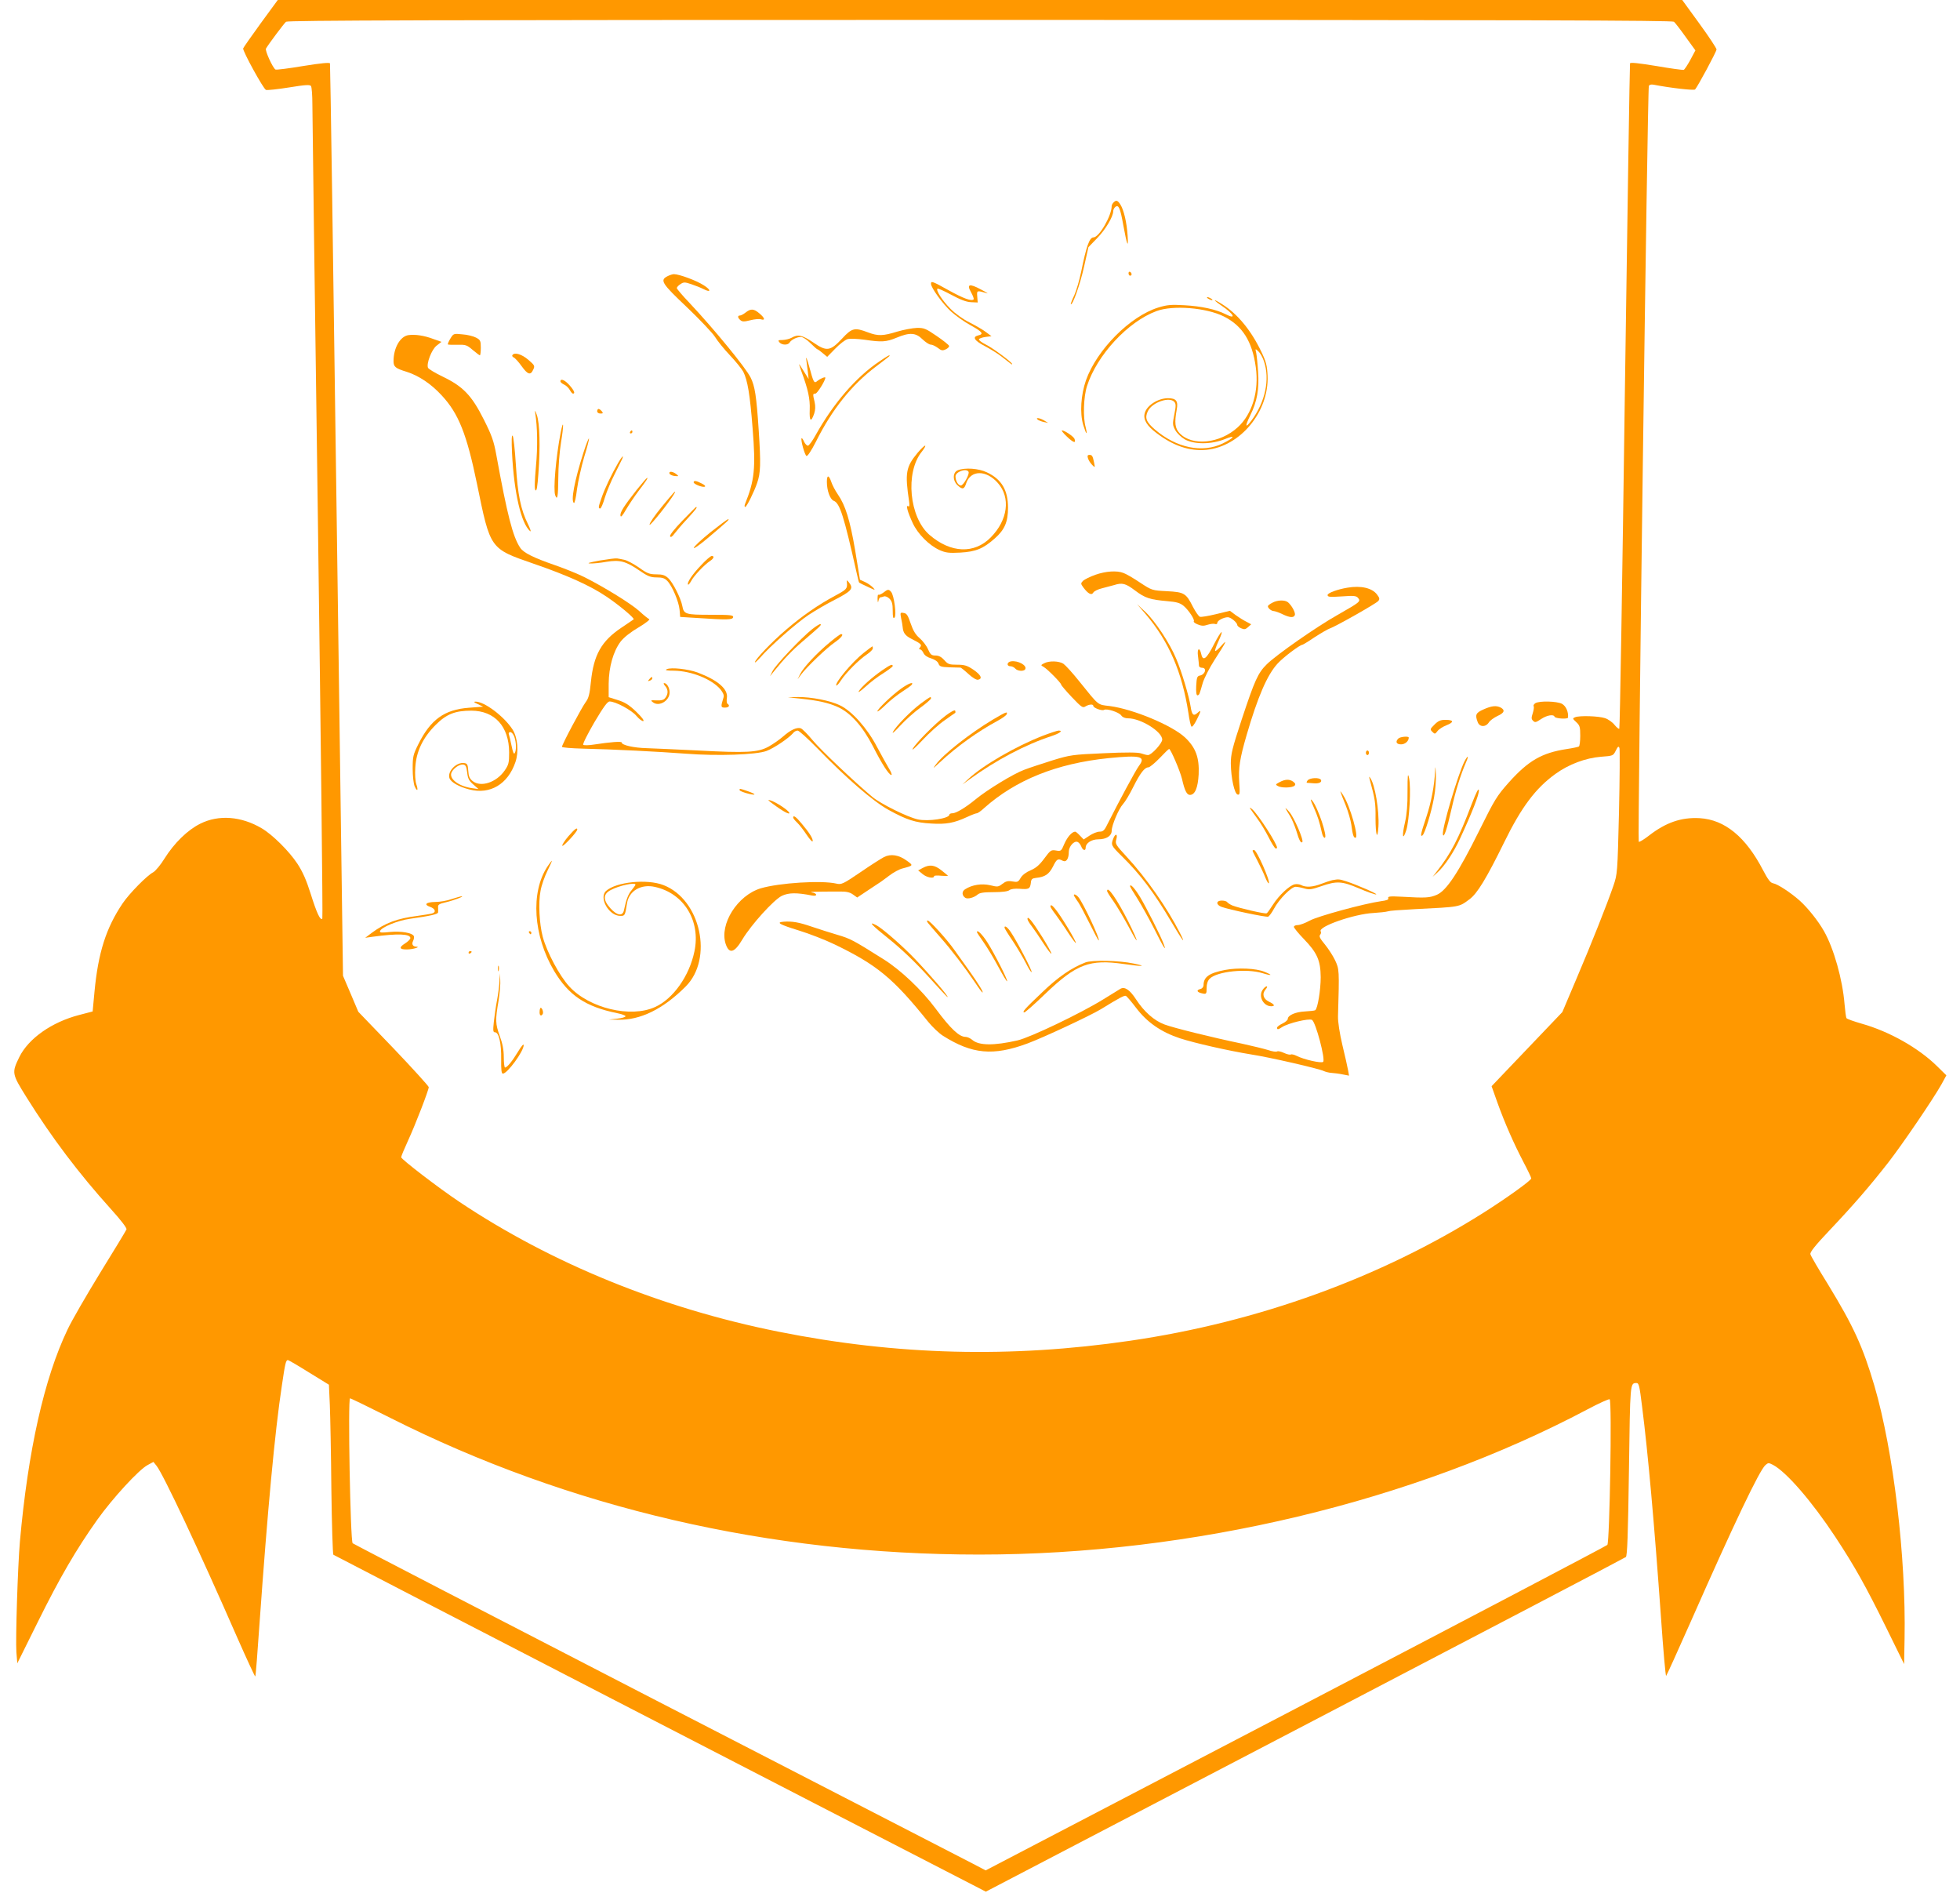 <?xml version="1.0" standalone="no"?>
<!DOCTYPE svg PUBLIC "-//W3C//DTD SVG 20010904//EN"
 "http://www.w3.org/TR/2001/REC-SVG-20010904/DTD/svg10.dtd">
<svg version="1.0" xmlns="http://www.w3.org/2000/svg"
 width="1280pt" height="1236pt" viewBox="0 0 1280 1236"
 preserveAspectRatio="xMidYMid meet">
<g transform="translate(0,1236) scale(0.1,-0.1)"
fill="#ff9800" stroke="none">
<path d="M1702 12207 c-61 -84 -112 -157 -114 -163 -5 -15 132 -265 149 -271
8 -3 75 4 150 16 110 18 138 19 144 9 5 -7 9 -60 9 -118 0 -58 16 -1277 36
-2708 19 -1432 33 -2607 29 -2610 -13 -14 -36 35 -75 159 -29 92 -53 147 -88
200 -54 82 -163 190 -233 231 -134 79 -281 90 -401 30 -83 -41 -170 -126 -234
-228 -25 -41 -59 -81 -73 -89 -40 -20 -156 -138 -200 -203 -108 -160 -160
-322 -184 -578 l-12 -128 -88 -23 c-178 -46 -331 -153 -391 -275 -50 -103 -49
-108 47 -262 167 -267 342 -498 552 -731 67 -74 104 -123 101 -132 -3 -8 -80
-135 -171 -282 -90 -147 -187 -314 -214 -372 -153 -320 -258 -791 -311 -1384
-14 -163 -29 -633 -23 -722 l6 -73 133 268 c145 293 252 476 389 669 99 139
272 328 330 358 l37 20 20 -25 c43 -53 276 -547 530 -1128 61 -138 113 -250
115 -248 3 2 15 159 28 348 52 732 100 1253 146 1553 21 143 26 165 39 165 4
0 66 -36 138 -81 l130 -80 6 -132 c3 -73 8 -321 10 -551 3 -231 9 -422 13
-427 6 -5 3248 -1679 4174 -2155 l87 -45 2083 1087 c1146 598 2090 1092 2097
1098 9 9 14 140 20 565 8 577 7 570 49 571 16 0 20 -16 37 -155 38 -298 80
-767 123 -1372 15 -216 30 -389 34 -385 4 4 77 165 162 357 281 637 447 984
486 1019 18 16 22 16 49 2 87 -45 255 -239 408 -471 127 -193 198 -320 333
-594 l116 -236 3 165 c10 533 -72 1224 -197 1652 -76 257 -136 388 -303 662
-61 98 -113 187 -115 197 -4 13 33 59 125 156 159 168 264 290 383 442 94 121
294 415 349 513 l31 57 -61 60 c-120 118 -310 226 -491 277 -52 15 -97 31
-100 36 -4 6 -9 47 -13 92 -13 161 -70 363 -134 476 -39 69 -107 153 -158 199
-62 55 -147 110 -175 114 -17 3 -33 24 -65 85 -113 218 -250 330 -413 340
-121 7 -222 -28 -334 -115 -32 -25 -61 -42 -65 -39 -8 8 57 4913 66 4934 3 9
14 12 31 9 108 -21 263 -39 271 -31 16 17 140 247 140 261 0 8 -50 84 -112
169 l-112 154 -4586 0 -4586 0 -112 -153z m9230 11 c8 -7 43 -52 77 -100 l63
-87 -33 -62 c-18 -33 -38 -63 -43 -65 -6 -2 -87 9 -179 25 -117 19 -170 25
-172 17 -2 -6 -17 -984 -34 -2174 -16 -1190 -32 -2166 -36 -2170 -3 -3 -17 8
-31 25 -13 17 -41 37 -62 44 -41 14 -167 18 -196 6 -17 -7 -17 -9 8 -32 23
-21 26 -32 26 -89 0 -36 -4 -67 -9 -70 -4 -3 -41 -11 -82 -17 -160 -25 -247
-75 -374 -216 -80 -90 -93 -111 -196 -319 -134 -270 -212 -388 -275 -416 -47
-20 -72 -22 -226 -13 -80 4 -96 3 -92 -9 4 -10 -9 -15 -47 -20 -108 -15 -414
-98 -466 -127 -29 -16 -64 -29 -78 -29 -14 0 -25 -5 -25 -12 0 -6 29 -42 65
-79 87 -90 109 -140 110 -249 0 -84 -20 -206 -36 -216 -5 -3 -35 -6 -68 -8
-61 -3 -111 -25 -111 -49 0 -7 -16 -21 -35 -30 -19 -9 -35 -21 -35 -27 0 -14
7 -13 33 4 40 26 174 58 195 47 24 -13 89 -258 73 -274 -11 -11 -126 15 -173
39 -16 8 -33 12 -38 9 -5 -3 -25 1 -44 10 -19 9 -40 14 -46 10 -6 -4 -32 0
-58 9 -26 8 -103 27 -172 42 -192 40 -447 103 -505 125 -68 25 -134 84 -186
164 -40 62 -74 85 -102 69 -7 -4 -57 -35 -112 -69 -149 -92 -477 -249 -560
-268 -154 -35 -252 -34 -295 3 -13 11 -32 20 -44 20 -42 0 -98 53 -196 185
-89 120 -228 252 -340 322 -199 125 -215 134 -300 159 -47 14 -123 38 -170 54
-82 28 -124 36 -182 32 -53 -4 -28 -18 98 -57 69 -21 174 -62 234 -91 278
-134 384 -222 612 -506 28 -34 70 -74 95 -90 191 -121 329 -134 553 -51 105
39 409 181 480 224 120 74 151 90 162 87 6 -2 36 -37 67 -78 72 -95 163 -158
286 -199 99 -32 315 -81 468 -106 118 -18 444 -93 472 -108 11 -5 33 -11 50
-12 16 -1 49 -5 73 -10 l42 -8 -6 34 c-3 19 -20 93 -37 164 -19 81 -30 153
-29 190 9 305 8 307 -19 365 -14 30 -45 77 -67 104 -31 37 -39 53 -31 62 6 7
8 18 4 23 -19 31 220 114 345 120 35 2 83 7 95 11 11 4 66 8 175 14 299 15
287 13 356 64 51 37 111 136 227 372 113 231 206 354 335 447 87 63 197 104
297 112 79 6 80 6 97 40 14 28 18 31 24 17 3 -9 2 -198 -3 -419 -10 -400 -10
-402 -37 -482 -43 -124 -140 -369 -241 -606 l-92 -217 -231 -242 -231 -242 38
-107 c49 -136 107 -267 170 -388 28 -53 51 -101 51 -107 0 -13 -160 -128 -310
-223 -673 -425 -1473 -715 -2310 -837 -780 -114 -1524 -95 -2295 59 -761 152
-1482 445 -2085 848 -132 88 -380 278 -380 291 0 7 20 55 44 107 49 106 136
332 136 351 -1 7 -104 121 -230 253 l-230 239 -50 118 -50 117 -41 2973 c-22
1635 -42 2978 -44 2984 -2 7 -58 2 -175 -17 -95 -16 -176 -26 -181 -23 -18 11
-70 125 -62 137 21 35 118 164 131 175 13 9 934 12 4532 12 3598 0 4519 -3
4532 -12z m-8382 -9116 c1167 -588 2477 -892 3845 -892 1390 0 2834 345 3974
949 73 39 138 68 143 65 16 -10 0 -935 -15 -951 -7 -7 -923 -488 -2036 -1069
l-2024 -1056 -86 45 c-47 24 -975 502 -2061 1062 -1086 560 -1980 1023 -1987
1029 -15 14 -32 946 -17 946 6 0 124 -58 264 -128z"/>
<path d="M7272 11038 c-7 -7 -12 -17 -12 -23 0 -63 -82 -205 -119 -205 -26 0
-47 -59 -80 -223 -11 -53 -31 -123 -45 -154 -15 -31 -25 -58 -23 -59 11 -11
61 130 86 242 l29 130 57 59 c54 55 105 140 105 176 0 9 6 22 14 28 21 17 32
-8 51 -115 25 -136 35 -162 29 -72 -6 89 -25 168 -48 204 -18 27 -27 29 -44
12z"/>
<path d="M7370 10576 c0 -9 5 -16 10 -16 6 0 10 4 10 9 0 6 -4 13 -10 16 -5 3
-10 -1 -10 -9z"/>
<path d="M4360 10557 c-52 -26 -40 -46 125 -202 85 -81 168 -169 184 -194 15
-25 59 -80 98 -121 39 -41 77 -89 87 -107 28 -55 44 -150 61 -370 21 -259 13
-340 -50 -495 -4 -10 -3 -18 2 -18 9 0 58 99 77 155 24 67 25 129 11 344 -15
226 -25 290 -53 346 -33 66 -240 318 -399 487 -46 48 -83 92 -83 97 0 6 11 18
24 26 21 14 28 14 72 -1 27 -9 62 -23 77 -31 51 -26 53 -7 2 25 -48 31 -160
72 -194 72 -9 0 -27 -6 -41 -13z"/>
<path d="M6080 10507 c0 -26 77 -132 131 -181 30 -27 87 -68 128 -90 77 -43
88 -57 49 -66 -40 -10 -25 -34 44 -70 36 -19 86 -50 110 -69 66 -52 68 -54 68
-48 0 11 -128 106 -173 128 -26 13 -46 28 -44 34 2 5 21 12 43 15 l39 5 -35
26 c-19 15 -68 43 -107 63 -43 21 -94 58 -125 89 -53 53 -97 121 -86 132 3 4
44 -15 91 -40 59 -32 99 -47 129 -48 l43 -2 -3 39 c-3 41 -4 41 65 21 10 -4
-8 8 -41 25 -76 41 -95 35 -64 -19 12 -22 20 -43 16 -46 -13 -13 -66 6 -163
60 -106 59 -115 62 -115 42z"/>
<path d="M7890 10410 c8 -5 20 -10 25 -10 6 0 3 5 -5 10 -8 5 -19 10 -25 10
-5 0 -3 -5 5 -10z"/>
<path d="M7975 10366 c84 -56 103 -96 28 -57 -62 31 -157 52 -268 58 -86 5
-113 3 -171 -15 -184 -57 -401 -275 -472 -475 -33 -95 -41 -213 -18 -291 10
-32 19 -56 21 -54 3 2 0 20 -5 39 -18 62 -14 198 9 269 65 202 267 420 454
489 108 40 325 22 439 -35 122 -61 186 -163 209 -331 22 -156 -23 -307 -118
-393 -116 -106 -297 -125 -379 -39 -31 32 -35 69 -19 156 10 55 -4 73 -57 73
-67 0 -142 -49 -153 -101 -9 -40 15 -79 77 -126 110 -84 216 -120 326 -110
222 21 411 250 400 485 -3 64 -9 90 -41 156 -66 138 -155 247 -256 310 -60 38
-64 32 -6 -8z m279 -364 c41 -118 9 -268 -83 -390 -39 -51 -42 -37 -6 36 45
91 59 172 51 285 -3 51 -9 106 -12 122 -7 30 -7 30 14 11 11 -10 28 -39 36
-64z m-584 -267 c10 -12 10 -28 -1 -81 -12 -61 -12 -69 6 -102 12 -22 38 -46
63 -61 62 -34 175 -33 261 2 73 30 64 10 -13 -28 -133 -65 -303 -30 -444 91
-56 48 -67 75 -46 119 27 58 143 98 174 60z"/>
<path d="M4870 10320 c-14 -11 -31 -20 -37 -20 -18 0 -16 -15 3 -31 12 -10 24
-10 64 0 27 7 58 10 70 6 29 -9 25 9 -11 39 -36 31 -56 32 -89 6z"/>
<path d="M5860 10195 c-94 -29 -126 -30 -192 -5 -87 33 -104 29 -168 -40 -78
-83 -101 -87 -189 -26 -71 48 -100 55 -141 31 -14 -8 -40 -14 -59 -15 -29 0
-32 -2 -21 -15 16 -19 56 -20 67 -1 11 18 47 36 74 36 12 0 39 -18 61 -40 22
-22 43 -40 45 -40 3 0 19 -11 35 -25 l30 -25 53 54 c29 30 65 58 81 62 16 4
65 2 109 -4 114 -17 142 -15 210 13 86 36 126 33 169 -10 20 -19 44 -35 54
-35 11 0 31 -10 46 -21 23 -18 31 -20 52 -10 14 6 24 17 22 23 -3 7 -39 36
-82 65 -70 48 -82 53 -129 52 -29 -1 -86 -12 -127 -24z"/>
<path d="M2668 10172 c-54 -7 -98 -83 -98 -170 0 -37 12 -47 87 -70 78 -25
158 -78 227 -153 111 -119 164 -253 231 -578 88 -429 83 -422 371 -522 218
-75 369 -143 474 -214 85 -57 187 -143 178 -149 -2 -2 -38 -26 -81 -55 -129
-87 -180 -176 -198 -353 -8 -80 -15 -107 -34 -132 -26 -35 -155 -277 -155
-292 0 -5 62 -10 138 -12 193 -4 501 -20 672 -33 206 -16 460 -7 526 18 50 19
146 84 173 116 7 10 21 17 30 17 9 0 65 -51 126 -113 195 -201 367 -349 468
-405 120 -66 174 -83 279 -89 95 -6 148 3 232 42 30 14 59 25 65 25 6 0 28 15
48 34 207 184 473 291 812 326 213 21 246 12 198 -52 -22 -30 -131 -233 -200
-370 -24 -50 -32 -58 -56 -58 -16 0 -45 -12 -66 -26 l-38 -25 -24 25 c-13 14
-27 26 -31 26 -21 0 -51 -34 -71 -79 -20 -48 -22 -50 -55 -44 -32 5 -36 2 -76
-52 -31 -42 -54 -62 -89 -77 -29 -12 -54 -31 -65 -49 -16 -28 -21 -30 -55 -24
-29 5 -43 1 -65 -16 -26 -20 -31 -21 -79 -9 -56 13 -119 3 -164 -26 -23 -14
-22 -41 1 -56 15 -10 57 1 80 21 14 12 39 16 105 16 57 0 93 5 103 13 10 8 35
11 66 9 61 -5 69 -1 74 38 2 25 8 30 33 33 59 6 85 23 111 73 25 51 33 56 64
39 23 -12 40 12 40 59 0 34 34 73 57 64 8 -3 19 -16 24 -29 10 -27 29 -32 29
-9 0 30 38 55 83 55 52 0 87 22 87 56 0 35 46 144 74 174 13 14 43 63 66 110
46 92 75 130 100 130 8 0 41 27 73 60 31 33 59 60 62 60 10 0 71 -142 84 -195
18 -79 32 -105 52 -105 33 0 52 46 57 134 5 109 -19 175 -89 241 -86 80 -339
185 -491 205 -82 10 -68 -2 -201 163 -43 54 -89 104 -102 113 -29 19 -94 21
-127 3 -22 -12 -22 -12 -3 -23 24 -13 115 -105 115 -116 0 -4 31 -41 69 -81
64 -67 72 -73 90 -61 24 14 51 16 51 3 0 -13 57 -34 70 -26 18 11 100 -16 113
-37 8 -11 24 -18 44 -18 83 0 223 -87 223 -139 0 -24 -70 -101 -93 -101 -8 0
-28 5 -45 11 -21 7 -95 8 -244 1 -204 -9 -218 -11 -333 -46 -66 -21 -150 -48
-186 -62 -71 -26 -244 -132 -319 -194 -63 -52 -126 -90 -150 -90 -11 0 -20 -4
-20 -9 0 -25 -139 -46 -206 -31 -68 15 -239 100 -296 146 -114 95 -338 307
-392 372 -33 40 -67 74 -77 77 -25 8 -67 -11 -114 -53 -24 -21 -67 -51 -96
-67 -70 -38 -142 -42 -462 -25 -133 7 -283 13 -332 15 -86 2 -165 20 -165 37
0 9 -75 3 -179 -13 -35 -6 -68 -6 -72 -2 -5 5 28 70 72 146 60 101 86 137 100
137 39 0 145 -57 176 -95 17 -20 37 -35 44 -33 8 3 -10 26 -46 61 -46 44 -74
62 -120 76 l-60 19 0 88 c1 109 30 211 78 275 22 28 65 62 118 93 48 29 77 52
68 54 -7 3 -36 26 -64 52 -50 46 -227 156 -361 223 -40 20 -124 54 -187 76
-142 49 -209 82 -230 115 -48 72 -84 212 -156 607 -16 88 -29 126 -81 229 -79
158 -136 217 -269 281 -50 24 -93 50 -96 58 -11 28 24 119 56 144 l32 25 -54
19 c-58 22 -117 31 -161 25z"/>
<path d="M2941 10149 c-11 -18 -18 -35 -16 -38 3 -2 31 -3 63 -2 53 1 61 -1
99 -34 23 -19 44 -35 47 -35 3 0 6 22 6 50 0 45 -3 51 -32 66 -17 9 -57 19
-89 21 -57 6 -58 5 -78 -28z"/>
<path d="M3346 10041 c-3 -5 1 -11 9 -15 8 -3 31 -28 51 -56 40 -56 59 -62 76
-24 12 25 10 29 -32 65 -43 37 -91 51 -104 30z"/>
<path d="M5265 10015 c3 -22 8 -60 11 -85 l5 -45 -25 40 c-14 22 -29 47 -35
55 -5 8 0 -10 11 -40 45 -121 59 -184 56 -255 -3 -76 8 -86 29 -26 8 25 9 48
3 76 -13 53 -12 55 5 55 12 0 65 85 65 104 0 8 -33 -6 -52 -21 -21 -19 -25
-12 -54 96 -13 47 -22 68 -19 46z"/>
<path d="M5744 10001 c-153 -102 -303 -276 -418 -483 -21 -38 -43 -68 -50 -68
-7 0 -18 12 -25 26 -6 15 -14 25 -16 23 -8 -9 21 -113 32 -116 7 -3 33 37 62
94 105 211 235 372 392 490 49 37 89 68 89 70 0 7 -10 2 -66 -36z"/>
<path d="M3660 9870 c0 -6 11 -15 24 -21 13 -6 30 -22 37 -35 7 -13 16 -24 21
-24 16 0 8 20 -23 55 -30 34 -59 46 -59 25z"/>
<path d="M3495 9665 c15 -93 17 -222 5 -351 -9 -102 -10 -148 -3 -155 8 -8 13
24 19 108 13 174 9 330 -10 383 -10 30 -14 35 -11 15z"/>
<path d="M3900 9675 c0 -9 9 -15 21 -15 18 0 19 2 9 15 -7 8 -16 15 -21 15 -5
0 -9 -7 -9 -15z"/>
<path d="M6776 9621 c5 -5 23 -12 39 -16 l30 -6 -25 15 c-28 17 -60 22 -44 7z"/>
<path d="M3661 9533 c-31 -162 -49 -370 -35 -407 14 -37 19 -9 20 112 0 74 8
172 18 235 19 113 17 160 -3 60z"/>
<path d="M4115 9540 c-3 -5 -1 -10 4 -10 6 0 11 5 11 10 0 6 -2 10 -4 10 -3 0
-8 -4 -11 -10z"/>
<path d="M6968 9509 c42 -40 61 -46 49 -14 -7 16 -65 55 -82 55 -5 0 9 -19 33
-41z"/>
<path d="M3344 9400 c13 -259 60 -459 118 -508 8 -6 1 15 -14 46 -47 95 -67
191 -79 387 -6 99 -16 185 -21 190 -7 7 -8 -31 -4 -115z"/>
<path d="M3810 9404 c-59 -185 -83 -315 -62 -328 5 -3 14 37 20 89 7 52 28
146 47 211 20 64 34 119 31 121 -2 3 -19 -39 -36 -93z"/>
<path d="M5992 9403 c-76 -92 -83 -130 -55 -317 4 -28 2 -37 -6 -31 -17 10 -4
-38 30 -111 33 -71 108 -146 176 -176 39 -17 60 -20 134 -16 102 6 149 25 225
92 65 57 87 108 87 201 0 115 -42 186 -138 231 -54 26 -142 32 -189 14 -35
-13 -36 -67 -3 -98 32 -30 44 -28 57 13 29 87 131 88 207 1 84 -95 65 -242
-47 -355 -107 -109 -261 -103 -399 16 -133 114 -161 408 -51 544 17 22 27 39
21 39 -5 0 -27 -21 -49 -47z m333 -123 c9 -14 -33 -90 -50 -90 -17 0 -35 30
-35 60 0 29 70 55 85 30z"/>
<path d="M7105 9368 c4 -13 16 -32 27 -43 20 -20 20 -20 13 15 -9 44 -13 50
-31 50 -11 0 -14 -6 -9 -22z"/>
<path d="M4037 9338 c-43 -74 -89 -171 -108 -227 -22 -62 -23 -71 -9 -71 5 0
19 32 30 71 12 39 41 109 65 155 23 46 45 91 49 99 10 28 -2 15 -27 -27z"/>
<path d="M4372 9268 c3 -7 18 -14 34 -16 28 -2 28 -2 10 13 -24 18 -49 20 -44
3z"/>
<path d="M5400 9214 c0 -57 21 -115 45 -124 40 -15 67 -103 150 -473 7 -32 14
-60 16 -61 2 -2 28 -15 57 -28 47 -23 51 -23 35 -6 -10 11 -33 28 -52 37 l-35
16 -31 190 c-34 200 -64 296 -114 368 -16 23 -35 59 -42 80 -16 47 -29 48 -29
1z"/>
<path d="M4159 9163 c-85 -108 -111 -149 -107 -170 2 -13 13 -1 37 41 19 32
55 86 81 120 53 70 63 86 56 86 -3 0 -33 -35 -67 -77z"/>
<path d="M4530 9211 c0 -12 56 -34 72 -29 8 3 0 12 -19 21 -36 19 -53 21 -53
8z"/>
<path d="M4321 9050 c-45 -55 -81 -107 -79 -116 2 -12 128 145 161 202 19 34
-6 7 -82 -86z"/>
<path d="M4456 8960 c-54 -56 -84 -95 -80 -102 5 -8 14 -2 28 17 12 16 49 60
84 97 56 61 69 78 58 78 -2 0 -42 -41 -90 -90z"/>
<path d="M4640 8885 c-58 -47 -107 -92 -109 -102 -2 -9 41 21 95 67 125 106
141 120 129 120 -6 -1 -57 -39 -115 -85z"/>
<path d="M4578 8669 c-57 -59 -95 -116 -84 -126 2 -3 11 8 20 24 16 32 87 107
124 131 24 16 29 32 10 32 -7 0 -39 -27 -70 -61z"/>
<path d="M3915 8700 c-64 -12 -86 -18 -62 -19 21 -1 70 4 108 11 87 14 126 4
216 -58 54 -37 72 -44 112 -44 36 0 52 -5 69 -23 32 -33 75 -135 80 -188 l4
-47 112 -7 c196 -13 230 -12 234 5 2 14 -17 16 -147 16 -163 0 -175 3 -185 57
-9 50 -62 155 -92 182 -21 20 -38 25 -78 25 -44 0 -60 6 -114 45 -35 24 -78
47 -95 50 -18 4 -39 8 -47 9 -8 2 -60 -5 -115 -14z"/>
<path d="M7153 8607 c-34 -12 -70 -30 -80 -39 -16 -17 -16 -19 3 -45 30 -40
53 -52 64 -32 5 9 31 22 57 28 27 7 62 16 79 21 53 17 75 11 136 -35 66 -50
98 -60 211 -70 62 -5 84 -12 107 -31 34 -29 75 -92 66 -101 -3 -4 8 -13 26
-20 24 -10 39 -11 65 -2 19 6 40 8 48 5 9 -3 15 0 15 8 0 14 41 36 69 36 19 0
61 -35 61 -51 0 -5 11 -15 25 -21 21 -9 28 -8 45 7 l21 19 -30 16 c-17 8 -48
28 -70 43 l-39 29 -91 -22 c-50 -12 -97 -20 -105 -17 -9 4 -28 32 -45 64 -45
90 -57 97 -170 103 -97 5 -98 5 -177 57 -43 29 -92 57 -107 62 -43 17 -116 12
-184 -12z"/>
<path d="M5531 8555 c3 -39 -2 -44 -78 -85 -110 -59 -214 -131 -320 -222 -93
-79 -203 -195 -203 -212 0 -5 16 10 37 33 59 69 235 224 315 277 40 26 111 68
158 92 123 63 136 78 105 118 -15 19 -16 19 -14 -1z"/>
<path d="M8800 8523 c-67 -11 -130 -35 -130 -48 0 -13 14 -14 93 -9 79 6 94 4
106 -10 19 -23 13 -27 -134 -111 -137 -77 -399 -260 -462 -322 -58 -57 -79
-105 -163 -358 -63 -191 -72 -229 -72 -290 1 -95 24 -199 45 -203 14 -3 15 7
10 80 -6 94 4 157 48 308 73 251 135 394 202 467 37 41 146 123 162 123 3 0
40 22 81 50 42 27 85 52 97 56 35 11 304 163 318 180 10 12 9 20 -8 42 -32 43
-105 60 -193 45z"/>
<path d="M5768 8490 c-14 -10 -28 -16 -32 -13 -3 3 -5 -9 -5 -28 1 -23 3 -27
6 -11 2 12 8 22 13 22 5 0 15 3 23 6 9 3 25 -4 36 -15 16 -16 21 -34 21 -78 0
-44 3 -54 12 -45 14 14 -3 144 -22 167 -16 19 -22 19 -52 -5z"/>
<path d="M8308 8424 c-16 -8 -28 -18 -28 -22 0 -13 23 -32 40 -32 8 -1 33 -9
55 -20 48 -23 74 -25 81 -6 6 15 -20 63 -45 84 -20 16 -70 15 -103 -4z"/>
<path d="M7482 8350 c152 -179 238 -379 279 -645 6 -44 15 -84 20 -89 4 -5 19
14 33 42 31 61 32 71 7 48 -26 -24 -37 -15 -45 38 -10 68 -59 232 -95 316 -42
101 -136 243 -201 305 l-54 50 56 -65z"/>
<path d="M5885 8323 c5 -21 9 -47 10 -58 3 -37 17 -56 59 -77 60 -30 68 -38
55 -54 -9 -11 -9 -14 0 -14 6 0 16 -11 22 -24 7 -15 26 -28 51 -35 24 -8 42
-20 47 -34 7 -19 17 -22 72 -24 35 -1 67 -2 72 -2 4 -1 27 -19 52 -42 26 -24
51 -39 62 -37 32 6 19 32 -31 66 -40 27 -58 32 -105 32 -51 0 -61 3 -84 30
-19 21 -36 30 -58 30 -26 0 -33 6 -49 42 -10 23 -35 55 -55 72 -26 22 -42 49
-58 96 -18 53 -26 66 -46 68 -22 4 -23 2 -16 -35z"/>
<path d="M5304 8252 c-71 -56 -241 -236 -259 -274 l-16 -33 28 35 c63 78 120
137 181 189 119 102 127 109 121 116 -4 3 -28 -12 -55 -33z"/>
<path d="M7929 8155 c-49 -97 -73 -116 -84 -66 -11 50 -29 37 -21 -15 3 -26 6
-53 6 -60 0 -8 9 -14 20 -14 34 0 21 -45 -15 -51 -17 -4 -20 -13 -23 -67 -2
-39 1 -62 8 -62 6 0 12 6 14 13 3 6 12 38 21 69 10 32 44 98 76 148 77 119 89
143 46 95 -19 -22 -38 -38 -41 -35 -3 3 6 30 20 60 42 92 22 80 -27 -15z"/>
<path d="M5419 8166 c-86 -71 -172 -164 -193 -206 l-17 -35 22 30 c37 50 171
178 222 212 42 30 60 53 39 53 -4 0 -37 -24 -73 -54z"/>
<path d="M5640 8097 c-75 -59 -192 -199 -178 -213 3 -2 17 13 31 35 33 50 118
135 168 168 21 14 39 32 39 39 0 8 -1 14 -2 14 -2 0 -28 -19 -58 -43z"/>
<path d="M6603 8042 c-28 -4 -31 -32 -4 -32 10 0 24 -7 31 -15 14 -17 56 -20
65 -5 15 25 -47 59 -92 52z"/>
<path d="M5765 7986 c-66 -45 -143 -113 -157 -140 -6 -11 13 2 43 29 30 28 82
68 117 89 34 22 62 43 62 47 0 15 -14 10 -65 -25z"/>
<path d="M4355 7991 c-15 -7 -2 -10 47 -10 114 -2 246 -55 303 -122 18 -23 25
-39 20 -53 -19 -61 -18 -66 9 -66 26 0 35 13 17 25 -5 3 -7 20 -4 38 9 58 -59
116 -191 166 -63 23 -172 35 -201 22z"/>
<path d="M4240 7925 c-11 -13 -10 -14 4 -9 9 3 16 10 16 15 0 13 -6 11 -20 -6z"/>
<path d="M4343 7882 c21 -23 22 -52 3 -77 -10 -15 -25 -19 -57 -18 -41 2 -43
1 -24 -13 40 -30 108 11 108 65 0 31 -18 61 -36 61 -5 0 -3 -8 6 -18z"/>
<path d="M5885 7864 c-60 -43 -155 -134 -155 -148 0 -6 24 13 53 41 28 28 78
67 109 87 31 20 59 40 63 46 13 21 -22 8 -70 -26z"/>
<path d="M5223 7799 c123 -13 184 -27 248 -55 84 -38 163 -127 230 -257 58
-115 105 -187 120 -187 6 0 -1 19 -16 43 -14 23 -49 87 -78 141 -63 121 -163
233 -240 270 -64 32 -191 56 -277 55 l-65 -2 78 -8z"/>
<path d="M6014 7767 c-66 -49 -164 -149 -183 -187 -7 -14 14 5 48 42 34 37 93
90 131 117 39 28 70 56 70 61 0 15 -3 13 -66 -33z"/>
<path d="M3120 7763 l35 -17 -93 -7 c-160 -12 -250 -77 -330 -238 -34 -68 -37
-81 -37 -160 0 -48 6 -99 13 -115 17 -38 25 -28 11 13 -7 19 -10 66 -7 109 6
105 49 195 133 279 71 71 127 93 234 93 152 -1 245 -103 246 -272 0 -69 -3
-81 -30 -120 -54 -77 -155 -110 -208 -68 -20 16 -27 31 -29 68 -3 41 -6 47
-27 50 -50 7 -110 -54 -96 -98 9 -27 61 -57 132 -75 134 -34 250 35 299 179
23 67 15 159 -18 212 -55 86 -185 184 -243 183 -14 0 -10 -5 15 -16z m239
-214 c13 -38 14 -89 2 -107 -5 -9 -12 8 -20 48 -7 34 -15 68 -18 76 -3 8 1 14
10 14 8 0 20 -14 26 -31z m-308 -233 c4 -39 12 -54 40 -78 l34 -30 -43 6 c-90
13 -154 64 -132 105 15 28 52 52 75 49 16 -2 21 -13 26 -52z"/>
<path d="M10027 7769 c-9 -6 -15 -15 -11 -20 3 -5 0 -26 -6 -45 -10 -30 -10
-39 2 -50 12 -13 19 -11 52 11 37 25 81 33 88 16 4 -13 87 -18 88 -6 4 38 -14
76 -40 90 -33 17 -146 20 -173 4z"/>
<path d="M9688 7728 c-50 -22 -56 -35 -38 -82 12 -34 52 -35 73 -3 8 13 33 31
56 42 45 20 52 38 22 55 -29 15 -60 12 -113 -12z"/>
<path d="M6175 7687 c-69 -52 -196 -180 -215 -217 -7 -14 22 12 65 58 42 45
107 104 144 129 36 26 68 48 70 49 1 2 1 8 -1 14 -2 7 -29 -7 -63 -33z"/>
<path d="M6483 7661 c-147 -88 -322 -225 -370 -291 -24 -32 -22 -31 23 11 114
106 248 202 381 274 28 15 54 34 57 41 8 21 -3 17 -91 -35z"/>
<path d="M9368 7629 c-29 -29 -30 -31 -14 -47 16 -16 18 -16 34 5 9 12 36 29
59 38 51 20 47 35 -8 35 -32 0 -47 -7 -71 -31z"/>
<path d="M6810 7556 c-177 -69 -391 -193 -485 -281 l-40 -37 50 36 c172 124
361 224 532 280 54 18 78 36 46 36 -10 -1 -56 -16 -103 -34z"/>
<path d="M9132 7538 c-21 -21 -13 -38 18 -38 26 0 50 21 50 44 0 11 -56 6 -68
-6z"/>
<path d="M8920 7445 c0 -8 5 -15 10 -15 6 0 10 7 10 15 0 8 -4 15 -10 15 -5 0
-10 -7 -10 -15z"/>
<path d="M9564 7389 c-43 -85 -149 -444 -141 -478 6 -26 26 33 57 170 27 120
58 218 94 302 20 45 13 49 -10 6z"/>
<path d="M9372 7328 c-4 -97 -25 -206 -58 -305 -36 -107 -40 -128 -25 -118 15
8 59 152 76 247 9 48 14 117 12 155 -2 50 -4 55 -5 21z"/>
<path d="M9192 7195 c1 -89 -5 -153 -16 -202 -22 -91 -16 -128 8 -53 20 66 32
275 18 340 -8 37 -10 22 -10 -85z"/>
<path d="M8944 7275 c37 -136 40 -158 39 -257 0 -110 13 -151 19 -55 6 104
-22 273 -53 317 -8 12 -9 11 -5 -5z"/>
<path d="M8540 7265 c-7 -8 -9 -15 -4 -16 5 0 23 -2 40 -3 37 -4 60 7 50 23
-10 16 -72 13 -86 -4z"/>
<path d="M8356 7253 c-26 -14 -28 -16 -11 -25 23 -14 95 -12 109 2 8 8 6 15
-8 26 -25 18 -53 17 -90 -3z"/>
<path d="M9611 7110 c-86 -227 -136 -323 -228 -440 l-27 -35 33 30 c46 42 105
130 147 222 78 168 125 289 122 313 -2 17 -16 -10 -47 -90z"/>
<path d="M4830 7201 c0 -9 89 -35 97 -28 2 3 -17 12 -43 21 -56 19 -54 19 -54
7z"/>
<path d="M8754 7190 c2 -8 18 -49 35 -90 16 -41 32 -97 36 -125 9 -68 15 -85
27 -85 24 0 -35 208 -79 276 -13 22 -22 32 -19 24z"/>
<path d="M8579 7090 c26 -59 38 -94 55 -172 4 -16 11 -28 17 -28 22 0 -44 198
-81 242 -15 17 -13 7 9 -42z"/>
<path d="M5045 7113 c71 -53 116 -76 109 -59 -7 17 -87 70 -125 81 -18 5 -14
0 16 -22z"/>
<path d="M8165 7080 c5 -8 26 -37 46 -65 21 -27 54 -83 74 -122 20 -40 41 -73
46 -73 5 0 9 2 9 5 0 26 -124 218 -162 251 -14 12 -18 14 -13 4z"/>
<path d="M8396 7080 c4 -8 18 -31 30 -50 12 -20 30 -63 40 -95 18 -62 30 -83
39 -73 11 11 -55 164 -86 198 -16 19 -27 28 -23 20z"/>
<path d="M5180 7022 c0 -5 11 -19 25 -32 15 -14 42 -49 62 -79 20 -30 38 -50
40 -44 5 14 -21 56 -72 116 -37 45 -55 57 -55 39z"/>
<path d="M3712 6900 c-24 -28 -42 -56 -40 -62 4 -10 98 91 98 106 0 16 -18 2
-58 -44z"/>
<path d="M7270 6884 c-16 -41 -13 -46 56 -114 121 -119 211 -238 323 -428 75
-127 100 -159 56 -72 -83 163 -219 358 -348 497 -71 77 -75 84 -67 112 11 38
-6 42 -20 5z"/>
<path d="M8180 6805 c0 -3 15 -33 33 -67 18 -35 41 -83 50 -107 10 -24 20 -41
23 -38 12 11 -79 217 -96 217 -6 0 -10 -2 -10 -5z"/>
<path d="M5773 6764 c-18 -9 -87 -53 -154 -99 -115 -78 -124 -82 -158 -74 -96
22 -371 5 -493 -31 -152 -46 -271 -234 -229 -363 23 -68 57 -59 109 29 59 98
205 259 258 285 45 21 96 22 197 2 16 -3 27 -1 27 5 0 6 -12 13 -27 15 -26 4
13 6 176 6 47 1 70 -4 91 -19 l28 -20 63 42 c35 23 71 47 80 53 9 5 38 27 65
47 27 21 67 43 89 48 71 19 71 19 26 51 -50 37 -104 46 -148 23z"/>
<path d="M3575 6702 c-111 -168 -93 -451 44 -682 95 -159 205 -233 411 -275
30 -6 55 -15 55 -20 0 -6 -25 -13 -55 -16 l-55 -6 60 -1 c146 -4 295 69 443
217 182 182 98 568 -145 662 -108 42 -309 21 -375 -38 -49 -44 18 -163 93
-163 30 0 31 1 44 83 13 81 92 127 183 106 189 -42 299 -222 257 -421 -33
-160 -139 -310 -257 -363 -159 -73 -430 -8 -560 134 -64 69 -147 225 -174 326
-22 86 -29 221 -14 298 6 36 27 95 45 131 18 36 31 66 29 66 -2 0 -15 -17 -29
-38z m575 -118 c0 -3 -11 -19 -25 -36 -23 -27 -35 -60 -50 -130 -8 -42 -45
-37 -89 12 -49 54 -48 93 3 119 54 29 161 52 161 35z"/>
<path d="M6026 6693 l-30 -16 28 -23 c26 -23 76 -33 76 -15 0 5 21 6 48 3 26
-2 45 -2 42 1 -3 3 -22 19 -44 36 -43 34 -76 38 -120 14z"/>
<path d="M8700 6613 c-13 -3 -46 -14 -72 -24 -55 -21 -100 -24 -130 -8 -11 6
-31 8 -44 5 -35 -9 -102 -72 -141 -133 -18 -28 -36 -54 -41 -56 -8 -6 -181 34
-224 51 -14 6 -29 16 -33 21 -3 6 -19 11 -36 11 -38 0 -39 -27 -2 -41 49 -18
291 -69 305 -64 7 3 24 26 38 52 33 62 113 143 141 143 12 0 38 -5 58 -11 31
-9 47 -7 110 15 101 35 134 33 245 -14 51 -22 102 -40 112 -40 20 0 -121 62
-195 86 -45 14 -48 15 -91 7z"/>
<path d="M7380 6573 c0 -3 22 -40 49 -82 26 -42 76 -131 110 -198 58 -117 83
-156 60 -95 -19 52 -113 237 -153 304 -35 58 -66 92 -66 71z"/>
<path d="M7230 6542 c0 -5 19 -35 42 -67 23 -33 68 -109 101 -170 69 -131 66
-103 -5 39 -72 143 -138 238 -138 198z"/>
<path d="M7016 6508 c4 -7 16 -26 27 -41 10 -15 43 -77 73 -137 30 -61 56
-110 59 -110 14 0 -103 249 -133 283 -17 20 -37 23 -26 5z"/>
<path d="M2950 6490 c-30 -11 -78 -19 -107 -19 -61 -1 -78 -17 -34 -32 34 -12
41 -35 13 -43 -10 -3 -53 -10 -96 -16 -133 -17 -209 -45 -300 -112 l-41 -31
50 7 c163 22 245 19 245 -9 0 -7 -16 -23 -35 -35 -42 -26 -37 -40 13 -39 39 0
93 17 60 18 -23 1 -31 17 -20 38 5 10 7 24 5 30 -8 22 -82 35 -156 28 -56 -6
-69 -5 -65 6 8 25 116 69 195 80 135 19 183 30 184 42 1 7 0 21 0 33 -2 17 7
23 51 33 51 12 124 40 103 39 -5 0 -35 -8 -65 -18z"/>
<path d="M6860 6441 c0 -4 15 -28 34 -52 18 -25 55 -77 81 -118 26 -40 49 -70
51 -68 3 2 -22 49 -55 103 -69 114 -111 165 -111 135z"/>
<path d="M6710 6360 c0 -7 13 -29 29 -49 15 -20 49 -69 75 -110 26 -40 50 -71
52 -68 3 3 -24 52 -60 110 -67 106 -96 141 -96 117z"/>
<path d="M6061 6333 c8 -10 44 -52 80 -93 72 -81 161 -198 228 -297 23 -35 44
-63 47 -63 9 0 -25 55 -85 140 -33 47 -78 110 -100 140 -48 68 -159 190 -173
190 -6 0 -5 -8 3 -17z"/>
<path d="M5806 6229 c81 -65 171 -151 252 -240 69 -77 127 -139 130 -139 11 0
-112 143 -213 249 -81 85 -212 199 -252 220 -58 30 -32 2 83 -90z"/>
<path d="M6560 6303 c0 -4 24 -43 54 -87 30 -45 68 -110 86 -145 17 -34 34
-61 37 -58 6 6 -93 197 -135 260 -22 33 -42 48 -42 30z"/>
<path d="M3455 6270 c3 -5 8 -10 11 -10 2 0 4 5 4 10 0 6 -5 10 -11 10 -5 0
-7 -4 -4 -10z"/>
<path d="M6380 6274 c0 -3 20 -33 44 -67 24 -34 67 -106 96 -160 29 -54 54
-96 57 -94 6 7 -81 178 -128 253 -33 52 -69 88 -69 68z"/>
<path d="M3060 6139 c0 -5 5 -7 10 -4 6 3 10 8 10 11 0 2 -4 4 -10 4 -5 0 -10
-5 -10 -11z"/>
<path d="M7088 6076 c-92 -36 -178 -95 -283 -196 -115 -109 -133 -130 -115
-130 5 0 68 55 138 123 202 193 288 225 511 193 123 -18 157 -16 64 3 -93 20
-271 24 -315 7z"/>
<path d="M3252 6035 c0 -16 2 -22 5 -12 2 9 2 23 0 30 -3 6 -5 -1 -5 -18z"/>
<path d="M8000 6027 c-104 -20 -140 -46 -140 -99 0 -11 -8 -22 -20 -25 -27 -7
-25 -19 3 -27 36 -9 37 -8 37 34 0 26 7 47 20 60 48 48 242 68 345 36 62 -19
70 -14 13 9 -55 23 -174 28 -258 12z"/>
<path d="M3262 5955 c-1 -27 -8 -84 -16 -125 -8 -41 -17 -105 -21 -142 -6 -58
-5 -68 8 -68 25 0 42 -74 40 -177 -1 -67 2 -93 11 -93 29 0 136 146 136 186 0
11 -15 -6 -36 -41 -38 -63 -72 -105 -86 -105 -4 0 -8 30 -8 68 0 46 -8 89 -26
137 -29 80 -30 104 -8 232 8 50 13 111 11 135 l-4 43 -1 -50z"/>
<path d="M8245 5896 c-28 -42 6 -106 57 -106 28 0 21 13 -15 30 -38 18 -47 52
-21 81 9 11 12 19 6 19 -6 0 -19 -11 -27 -24z"/>
<path d="M3524 5755 c-2 -25 10 -33 20 -16 7 10 -3 41 -13 41 -3 0 -7 -11 -7
-25z"/>
</g>
</svg>
